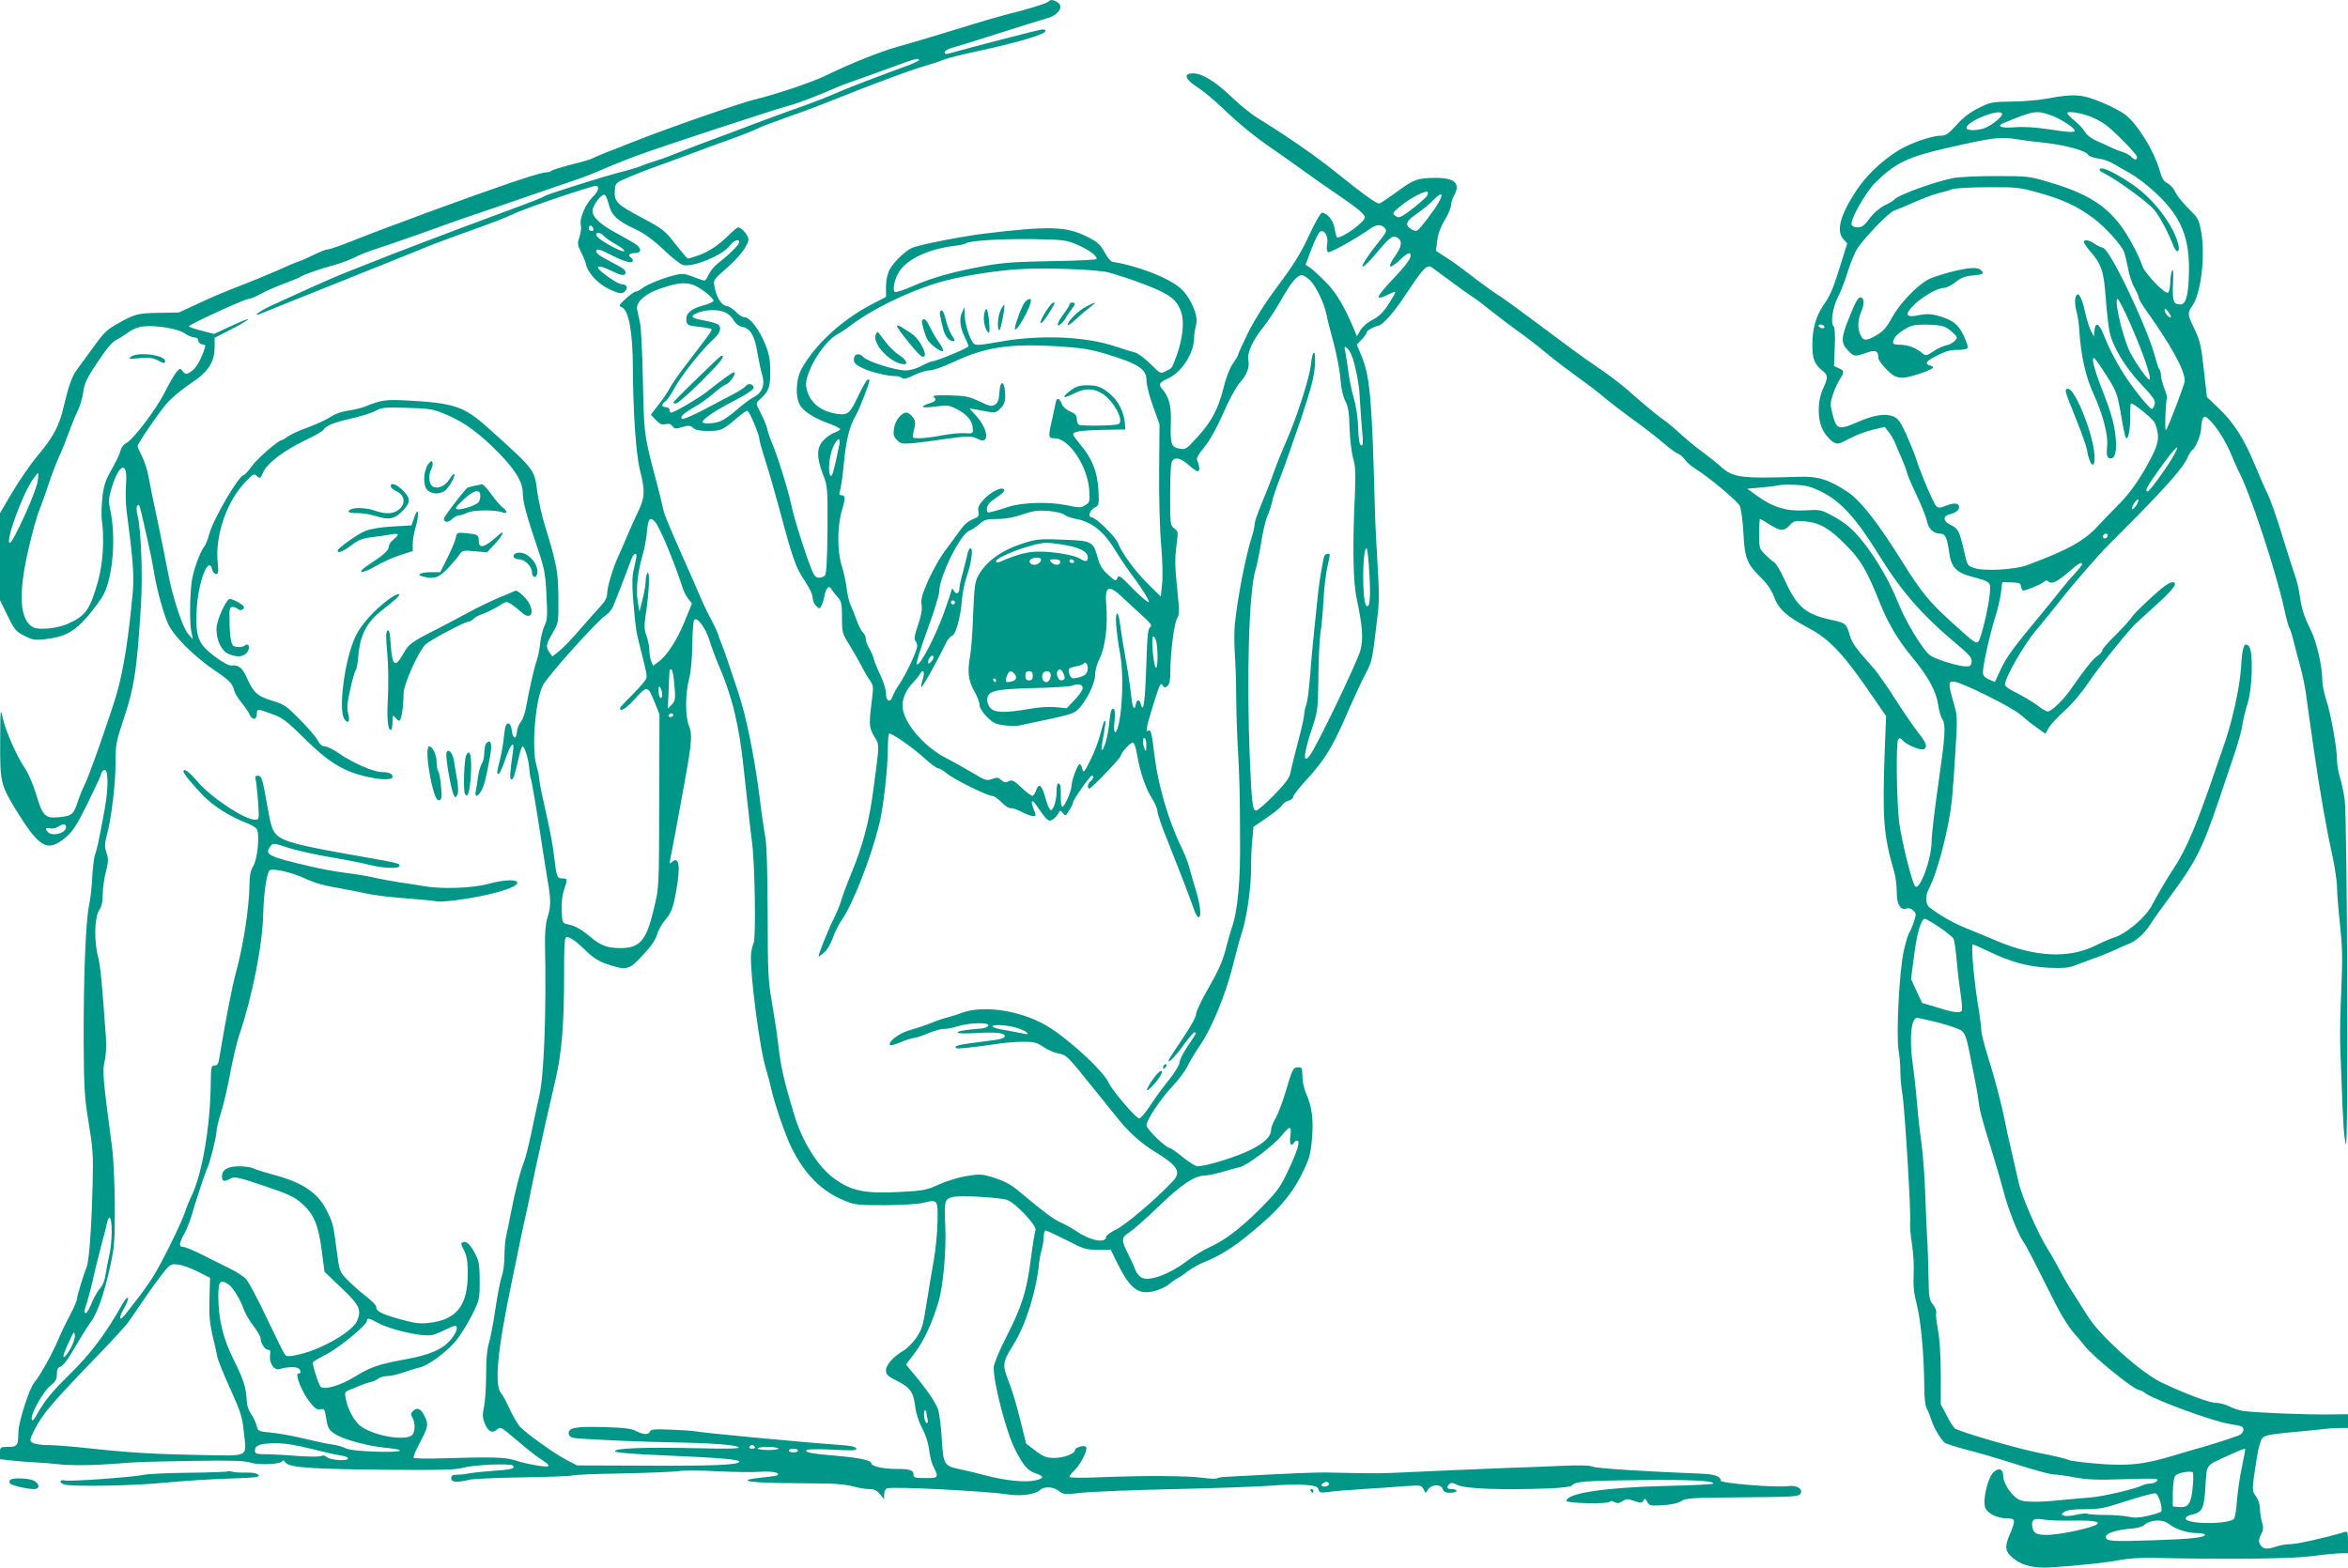 <?xml version="1.0" standalone="no"?>
<!DOCTYPE svg PUBLIC "-//W3C//DTD SVG 20010904//EN"
 "http://www.w3.org/TR/2001/REC-SVG-20010904/DTD/svg10.dtd">
<svg version="1.0" xmlns="http://www.w3.org/2000/svg"
 width="1280pt" height="855pt" viewBox="0 0 1280 855"
 preserveAspectRatio="xMidYMid meet">
<g transform="translate(0,855) scale(0.1,-0.1)"
fill="#009688" stroke="none">
<path d="M5714 8540 c-9 -9 -140 -49 -209 -64 -16 -4 -73 -20 -125 -35 -320
-98 -405 -123 -487 -146 -91 -25 -259 -92 -398 -160 -70 -34 -274 -102 -371
-125 -77 -17 -499 -164 -684 -238 -41 -17 -100 -40 -130 -51 -30 -12 -63 -26
-73 -31 -9 -6 -43 -17 -75 -25 -103 -26 -151 -41 -158 -48 -4 -4 -17 -7 -28
-7 -21 0 -141 -37 -296 -93 -47 -16 -128 -45 -180 -64 -52 -19 -138 -50 -190
-69 -52 -20 -135 -51 -185 -69 -49 -18 -142 -54 -205 -79 -63 -25 -123 -46
-133 -46 -10 0 -43 -13 -75 -29 -31 -15 -68 -32 -82 -36 -14 -4 -70 -28 -125
-53 -55 -24 -145 -61 -200 -82 -56 -21 -153 -61 -215 -91 l-115 -53 -110 -2
c-114 -2 -131 -6 -224 -59 -60 -34 -74 -47 -137 -135 -30 -41 -67 -92 -82
-112 -29 -37 -47 -88 -76 -210 -22 -97 -56 -162 -137 -258 -39 -46 -102 -137
-140 -201 l-69 -117 0 -238 0 -237 41 -84 c38 -77 45 -86 92 -110 44 -22 59
-25 108 -19 108 11 162 39 234 122 36 41 77 97 91 125 51 101 67 318 34 464
-9 41 -8 59 9 116 42 135 88 147 78 20 -3 -42 -2 -107 3 -146 32 -240 42 -356
35 -430 -22 -248 -50 -433 -88 -565 -34 -118 -153 -457 -176 -500 -10 -19 -26
-58 -35 -86 -25 -76 -33 -83 -102 -90 -78 -8 -91 4 -128 128 -15 50 -42 112
-59 137 -44 63 -106 203 -122 276 -13 58 -13 53 -14 -131 -1 -213 3 -234 79
-359 133 -218 177 -245 275 -164 42 35 60 63 122 187 40 81 73 152 73 158 0 6
6 17 14 23 26 22 30 -84 7 -210 -31 -170 -42 -221 -53 -249 -5 -14 -12 -68
-15 -120 -2 -52 -10 -124 -18 -160 -18 -86 -30 -399 -29 -745 2 -250 4 -297
27 -435 23 -139 26 -175 22 -340 -6 -234 -19 -418 -33 -450 -18 -45 -52 -156
-52 -172 0 -9 -17 -49 -39 -90 -21 -40 -51 -102 -66 -138 -31 -74 -99 -195
-126 -226 -28 -30 -89 -220 -89 -275 0 -71 -6 -79 -56 -79 -43 0 -44 -1 -44
-34 l0 -33 68 -8 c37 -4 98 -8 136 -10 37 -2 87 -6 110 -9 49 -7 164 -8 261
-1 39 2 104 7 145 10 41 3 193 7 338 9 201 3 273 1 308 -10 51 -15 174 -8 174
10 0 6 7 2 16 -9 21 -28 135 -36 569 -40 289 -2 359 0 404 12 57 16 254 24
267 11 15 -16 -8 -22 -111 -29 -58 -4 -120 -11 -137 -15 -18 -4 -45 -6 -60 -6
-21 0 -28 -4 -28 -19 0 -22 29 -25 99 -8 24 5 157 11 296 13 140 2 258 7 264
10 6 4 126 9 268 11 142 3 283 9 314 13 30 5 125 4 210 -1 85 -4 188 -6 229
-3 67 5 114 -4 99 -18 -3 -3 -41 -9 -84 -13 -138 -14 -92 -27 100 -30 99 -1
218 -2 265 -3 47 -1 107 -8 134 -16 27 -8 66 -14 85 -14 26 0 41 -7 58 -27
l22 -28 1 26 c0 16 7 30 17 33 29 11 542 -15 656 -33 69 -11 150 -1 175 23 25
22 74 20 105 -5 25 -19 32 -20 124 -9 54 6 285 15 513 20 228 5 465 14 525 19
61 5 141 7 179 4 57 -5 70 -9 74 -26 4 -17 11 -18 51 -13 25 4 111 11 191 16
80 5 184 12 231 16 83 6 88 5 99 -16 l12 -22 14 21 c20 28 70 29 79 1 5 -15
15 -20 41 -20 19 0 34 5 34 10 0 6 -11 10 -25 10 -27 0 -32 9 -14 27 9 9 20 8
43 -4 42 -22 244 -29 510 -19 65 3 112 9 116 16 13 21 75 26 367 29 281 3 403
-3 403 -19 0 -4 -118 -10 -262 -13 -330 -8 -538 -40 -538 -81 0 -14 227 -19
235 -5 4 5 14 5 26 -2 16 -8 26 -7 44 5 21 14 28 14 64 1 36 -12 42 -12 50 2
7 14 10 13 21 -7 11 -21 17 -22 85 -18 47 3 84 11 101 23 24 16 59 18 333 20
275 2 306 4 316 19 16 27 -20 49 -70 42 -64 -9 -365 16 -365 30 0 24 -31 35
-107 38 -309 12 -571 29 -590 38 -15 8 -76 9 -185 4 -90 -4 -219 -9 -288 -11
-108 -4 -386 -16 -625 -27 -73 -3 -164 -2 -330 2 -83 2 -204 -3 -585 -24 -14
-1 -29 -4 -35 -7 -5 -4 -39 -3 -75 2 -85 12 -320 13 -547 4 -115 -5 -183 -4
-183 2 0 5 12 20 26 34 34 31 75 112 65 128 -8 13 -61 -1 -61 -17 0 -19 -61
-42 -111 -42 -45 0 -59 5 -104 39 l-51 39 -33 133 c-18 74 -46 167 -63 208
-35 89 -33 103 28 201 67 108 123 287 139 445 2 22 9 56 15 75 5 19 10 50 10
67 0 18 5 33 10 33 6 0 56 -24 113 -52 94 -49 107 -53 172 -53 l70 0 35 -71
c71 -143 115 -177 204 -154 28 7 62 23 76 35 14 12 36 28 50 35 14 7 41 26 60
41 19 15 60 37 90 49 79 31 161 83 259 165 141 118 211 199 266 309 43 86 49
107 57 193 9 106 1 177 -32 250 -11 25 -20 67 -20 94 0 45 -2 49 -24 49 -27 0
-31 -9 -71 -145 -15 -49 -38 -109 -51 -132 -13 -23 -24 -49 -24 -58 0 -41 -31
-73 -108 -113 -70 -37 -247 -92 -294 -92 -10 0 -46 23 -80 50 -34 28 -66 50
-71 50 -21 0 -127 103 -127 124 0 29 80 148 145 216 29 30 65 78 79 107 14 28
45 80 69 115 62 88 141 282 177 429 17 68 39 151 50 184 27 82 50 241 50 350
0 50 3 121 7 158 l6 68 73 50 c40 27 78 58 83 68 6 10 22 22 36 25 14 4 25 13
25 21 0 8 31 48 68 88 106 115 150 188 238 395 26 59 64 141 85 182 41 78 39
71 70 335 8 65 7 138 -1 260 -6 94 -13 235 -15 315 -16 593 -26 713 -71 824
l-27 67 27 28 c14 15 26 32 26 37 0 11 30 29 67 39 24 7 81 71 137 155 101
154 124 178 149 164 6 -4 55 -40 107 -79 52 -39 109 -79 125 -89 17 -11 62
-45 100 -76 39 -31 101 -78 139 -105 38 -27 108 -80 155 -120 47 -39 127 -99
176 -135 50 -35 115 -85 145 -111 30 -25 98 -77 150 -115 52 -37 125 -93 162
-125 36 -31 75 -60 86 -63 11 -4 27 -18 36 -31 9 -14 35 -37 58 -51 78 -49
228 -175 242 -202 7 -15 16 -78 20 -146 7 -140 19 -170 93 -243 36 -35 60 -70
74 -107 25 -68 67 -106 189 -171 116 -62 191 -142 351 -377 l71 -103 -7 -175
c-14 -387 -8 -472 51 -674 8 -27 14 -77 14 -111 0 -67 21 -102 54 -89 10 4 25
-1 36 -11 17 -16 17 -19 3 -63 -9 -26 -20 -52 -25 -59 -6 -7 -19 -52 -30 -100
-24 -108 -42 -454 -28 -541 6 -31 10 -85 10 -118 0 -34 5 -86 10 -115 13 -67
49 -663 43 -704 -2 -16 2 -70 10 -120 8 -49 12 -124 9 -166 -3 -56 1 -98 17
-162 23 -88 40 -281 41 -447 0 -61 5 -105 14 -122 8 -14 19 -43 26 -65 14 -42
50 -102 71 -120 8 -6 61 -23 118 -38 57 -14 180 -50 273 -80 94 -30 184 -55
201 -55 17 0 69 -7 116 -16 69 -13 123 -15 275 -10 165 5 187 4 176 -9 -7 -8
-23 -15 -37 -15 -13 0 -32 -4 -42 -9 -35 -19 -218 -62 -286 -67 -38 -3 -110
-9 -160 -14 -122 -13 -202 -12 -228 2 -42 22 -86 89 -87 131 0 38 -26 46 -55
16 -30 -32 -57 -149 -43 -189 11 -33 67 -60 123 -60 43 0 44 -10 10 -90 -29
-69 -24 -94 27 -133 45 -35 112 -50 199 -44 143 9 315 27 379 41 36 7 110 12
165 11 404 -9 758 -6 875 9 68 9 141 16 162 16 l38 0 0 61 c0 53 -2 60 -17 55
-112 -33 -260 -66 -295 -66 -23 0 -62 -7 -85 -15 -47 -16 -69 -12 -84 16 -7
14 -5 27 7 51 13 25 14 38 5 68 -6 21 -11 54 -11 74 0 22 -9 49 -21 66 -24 31
-24 32 4 212 8 51 21 95 30 106 14 15 44 21 150 31 72 6 155 15 182 18 28 4
69 6 93 6 l42 0 0 37 0 38 -107 -1 c-119 -2 -407 10 -465 19 -20 3 -54 14 -75
25 -20 10 -53 19 -71 19 -37 0 -165 48 -298 111 -112 53 -337 255 -404 364
-19 31 -55 86 -78 123 -24 37 -58 94 -74 127 -17 33 -45 83 -63 110 -54 86
-142 286 -160 365 -9 41 -27 120 -40 175 -13 55 -29 127 -35 160 -18 91 -56
237 -95 360 -19 61 -34 121 -34 135 0 14 -5 57 -11 95 -28 163 -47 375 -35
375 4 0 42 -17 84 -37 122 -59 214 -84 326 -90 76 -4 110 -1 140 10 22 9 78
29 124 46 46 17 95 38 110 45 14 8 42 20 61 27 41 14 93 60 123 109 11 19 55
81 97 137 153 207 185 271 279 549 22 66 58 171 79 234 22 63 42 138 46 165 4
28 17 82 29 120 26 86 31 281 8 309 -26 31 -38 1 -44 -112 -6 -108 -52 -315
-99 -441 -11 -31 -31 -90 -45 -131 -94 -277 -155 -423 -223 -525 -35 -52 -92
-150 -118 -200 -34 -67 -144 -160 -212 -179 -14 -4 -58 -23 -98 -43 -146 -71
-328 -62 -536 26 -50 21 -126 53 -169 70 -68 27 -148 73 -199 114 -22 17 -23
62 -3 100 48 92 109 327 126 487 4 41 13 160 19 264 11 180 11 193 -9 260 -31
110 -31 121 1 119 42 -3 314 -138 362 -180 24 -21 64 -53 90 -71 l46 -33 20
34 c11 18 49 59 85 91 38 34 91 96 127 149 49 75 185 245 251 317 8 8 62 58
120 110 96 86 124 125 90 125 -7 0 -22 -7 -34 -15 -43 -29 -173 -151 -190
-178 -9 -15 -49 -58 -88 -97 -39 -38 -71 -75 -71 -82 0 -7 -11 -20 -25 -29
-25 -16 -64 -65 -143 -178 -43 -63 -108 -125 -129 -126 -7 0 -33 15 -57 34
-24 18 -74 48 -110 66 -36 17 -66 37 -66 45 0 41 103 221 177 307 26 31 83
100 125 154 63 82 218 259 259 299 6 6 77 78 159 160 174 177 255 272 275 319
8 19 20 38 26 42 19 11 49 87 49 124 0 19 5 42 10 50 7 12 13 11 35 -10 39
-37 89 -117 119 -190 15 -36 33 -76 40 -90 60 -112 201 -537 247 -745 12 -55
25 -105 30 -110 4 -6 14 -37 22 -70 8 -33 25 -96 37 -140 12 -44 26 -111 31
-150 5 -38 13 -97 18 -130 5 -33 16 -112 25 -175 33 -228 68 -427 97 -557 16
-73 29 -158 29 -188 0 -30 7 -121 16 -202 12 -113 15 -188 9 -318 -10 -250
-11 -290 -1 -520 10 -273 13 -311 24 -365 15 -66 8 1783 -6 1880 -6 41 -18 97
-27 124 -8 27 -15 70 -15 95 0 62 -34 251 -60 329 -11 35 -20 80 -20 100 0 80
-32 216 -65 281 -35 69 -49 113 -60 196 -4 27 -15 72 -25 100 -10 27 -41 126
-70 219 -28 93 -63 191 -76 218 -14 27 -45 99 -71 161 -57 140 -117 235 -199
312 l-63 60 -17 149 c-14 130 -21 159 -50 220 -40 82 -40 89 -14 126 48 67 73
272 50 404 -10 57 -18 77 -43 102 -61 61 -85 89 -101 122 -9 18 -28 38 -42 44
-18 8 -29 26 -40 67 -32 110 -122 256 -191 308 -20 15 -76 45 -126 65 -104 44
-153 48 -293 21 -49 -9 -139 -17 -199 -17 -104 -1 -114 -3 -177 -34 -46 -23
-84 -51 -121 -92 -46 -51 -59 -60 -89 -60 -48 0 -171 -43 -232 -82 -92 -58
-174 -137 -229 -221 -87 -133 -108 -218 -67 -262 l20 -22 -34 -110 c-43 -138
-57 -172 -94 -225 -43 -63 -62 -131 -62 -218 0 -80 11 -106 57 -143 28 -23 29
-36 2 -95 -33 -70 -32 -173 1 -232 14 -24 37 -51 53 -60 26 -14 30 -13 86 17
33 18 90 40 128 49 l68 16 22 -29 c12 -15 27 -41 34 -58 6 -16 21 -52 34 -80
12 -27 25 -62 29 -77 3 -15 28 -74 55 -130 27 -57 52 -120 56 -141 8 -41 36
-67 72 -67 27 0 37 -21 48 -97 11 -86 37 -114 125 -138 104 -28 103 -27 97
-94 -7 -76 -47 -243 -62 -259 -13 -14 -23 -7 -163 121 -107 98 -152 154 -250
311 -137 219 -227 334 -299 383 -101 67 -162 87 -268 83 -325 -10 -358 -5
-429 60 -23 20 -68 56 -101 80 -33 24 -85 67 -115 95 -30 28 -71 62 -90 75
-36 25 -99 77 -199 165 -32 28 -89 72 -127 98 -38 26 -83 58 -101 70 -17 12
-71 51 -119 87 -287 214 -341 253 -359 262 -10 6 -60 42 -110 79 -135 103
-137 104 -184 133 l-43 28 7 56 c5 38 18 75 41 112 19 31 34 67 34 80 1 14 7
36 15 50 39 68 8 100 -96 100 -101 0 -123 -8 -218 -79 -46 -33 -87 -61 -93
-61 -16 0 -95 57 -232 168 -114 92 -275 203 -436 302 -30 19 -91 68 -135 110
-90 86 -161 130 -211 130 -55 0 -45 -32 24 -76 31 -20 91 -69 132 -109 95 -91
179 -160 289 -235 47 -33 120 -84 161 -114 41 -30 122 -87 180 -126 117 -80
150 -108 150 -126 0 -27 -142 -126 -153 -106 -3 4 -8 26 -12 49 -7 42 -41 83
-69 83 -7 0 -39 -57 -71 -126 -45 -97 -84 -160 -167 -270 -70 -94 -126 -183
-163 -256 -30 -62 -55 -116 -55 -121 0 -5 -13 -27 -29 -50 -18 -26 -38 -77
-51 -132 -29 -115 -66 -186 -144 -270 -60 -66 -63 -68 -98 -61 -44 8 -49 25
-45 151 2 84 -11 132 -46 172 -23 26 -17 38 26 57 79 34 147 140 147 228 0 19
5 48 10 65 15 41 -20 133 -72 189 -55 60 -233 132 -382 156 -11 2 -30 24 -45
53 -23 43 -37 55 -94 84 -114 57 -203 60 -562 17 -120 -15 -342 -58 -389 -76
-37 -14 -105 -79 -127 -121 -12 -24 -19 -59 -19 -93 l0 -55 -77 -40 c-163 -85
-308 -218 -382 -350 -34 -61 -37 -165 -5 -208 25 -33 77 -65 157 -94 31 -12
57 -25 57 -29 0 -5 -14 -13 -31 -19 -17 -6 -44 -25 -60 -42 -38 -40 -38 -92
-3 -185 26 -68 26 -73 25 -304 -1 -150 -6 -239 -13 -247 -6 -7 -21 -13 -33
-13 -17 0 -27 10 -40 43 -37 92 -97 283 -114 365 -18 83 -78 274 -107 337 -7
17 -16 44 -20 60 -7 29 -14 47 -47 113 -17 33 -17 34 12 60 43 41 51 64 50
149 0 62 -6 93 -28 148 -33 79 -83 145 -112 145 -11 0 -32 13 -47 29 -15 16
-38 31 -52 33 -28 3 -57 52 -66 110 -5 31 -1 37 63 92 73 63 123 128 123 162
0 20 -38 64 -56 64 -5 0 -27 -18 -49 -40 -57 -57 -113 -94 -169 -113 -27 -10
-53 -17 -56 -17 -4 0 -34 36 -68 79 -59 76 -67 82 -187 146 -135 72 -149 86
-143 154 3 32 7 36 78 66 41 17 109 44 150 58 41 15 125 45 185 68 61 23 158
59 218 80 59 21 124 47 145 57 20 11 87 36 147 57 61 21 178 64 260 97 226 91
432 167 509 189 38 11 84 26 102 34 19 8 107 30 197 49 203 44 349 87 355 105
3 10 -3 12 -24 9 -30 -5 -392 -99 -476 -123 -41 -12 -48 -12 -48 0 0 8 18 19
43 25 23 6 139 42 257 80 118 38 232 73 254 79 68 18 100 68 57 91 -24 13 -34
13 -47 0z m-704 -318 c0 -4 -35 -20 -77 -35 -110 -40 -312 -117 -348 -133 -67
-30 -164 -68 -240 -94 -44 -15 -147 -53 -230 -84 -82 -32 -193 -73 -245 -92
-52 -19 -129 -49 -170 -65 -41 -17 -97 -38 -125 -46 -27 -8 -65 -21 -82 -29
-18 -7 -70 -23 -115 -34 -103 -27 -399 -120 -413 -131 -11 -8 -49 -23 -290
-112 -184 -68 -548 -206 -630 -240 -33 -13 -98 -39 -145 -57 -76 -30 -187 -79
-422 -187 -77 -36 -112 -68 -41 -37 21 9 218 88 438 176 220 88 414 166 430
173 39 17 168 65 320 119 66 24 138 52 160 63 59 29 310 117 453 158 33 9 29
-25 -7 -59 -39 -38 -73 -118 -65 -152 4 -14 1 -44 -7 -66 -12 -36 -11 -44 8
-82 12 -22 24 -52 27 -66 10 -47 63 -105 120 -133 63 -31 79 -33 96 -12 15 18
5 35 -21 35 -22 0 -129 75 -129 91 0 12 30 4 82 -22 45 -23 68 -24 68 -5 0 15
-8 21 -103 71 -32 16 -57 35 -57 42 0 20 18 16 91 -22 67 -34 109 -44 109 -26
0 6 -4 13 -10 16 -20 12 -9 25 20 25 34 0 40 18 13 43 -10 8 -54 34 -98 58
-98 51 -145 93 -145 129 0 30 51 97 67 87 6 -4 16 -27 22 -53 15 -58 46 -88
141 -132 54 -26 98 -57 157 -113 45 -43 93 -81 106 -84 55 -14 217 53 256 106
21 29 51 39 51 18 0 -13 -59 -71 -114 -113 -21 -16 -44 -44 -52 -62 -8 -19
-19 -34 -24 -34 -5 0 -33 9 -62 21 -45 17 -58 19 -98 9 -63 -15 -151 -50 -179
-72 -13 -10 -29 -18 -36 -18 -6 0 -30 -17 -53 -38 -41 -38 -41 -39 -20 -49 35
-15 57 -136 58 -318 1 -250 17 -487 40 -574 27 -107 25 -144 -9 -216 -16 -33
-44 -94 -61 -135 -17 -41 -40 -93 -50 -115 -28 -60 -60 -166 -60 -201 0 -23
-12 -44 -45 -80 -25 -27 -75 -83 -111 -125 -36 -42 -82 -90 -104 -108 l-39
-31 -15 22 c-22 31 -20 43 17 107 32 56 32 56 31 191 -1 142 -8 180 -73 393
-17 53 -35 136 -42 185 -16 125 -12 118 -272 352 -128 114 -181 132 -433 146
-122 6 -146 3 -234 -33 -20 -8 -61 -18 -92 -22 -35 -5 -72 -18 -95 -34 -21
-14 -75 -39 -120 -56 -46 -16 -96 -39 -112 -50 -16 -12 -32 -21 -35 -21 -18 0
-133 -100 -163 -142 -19 -26 -39 -48 -43 -48 -27 0 -170 -244 -190 -325 -7
-27 -19 -57 -27 -66 -23 -28 -64 -142 -69 -199 -10 -87 -10 -221 -1 -265 l8
-40 -25 28 c-30 33 -87 206 -110 334 -9 48 -34 171 -55 273 -22 102 -45 214
-51 249 -6 36 -22 86 -36 113 -13 26 -24 51 -24 55 0 14 110 175 158 232 25
29 83 78 129 108 98 65 133 117 133 202 l0 49 90 46 c121 63 124 76 4 20 l-97
-45 -69 18 c-37 9 -68 20 -68 24 0 9 304 149 325 149 10 0 41 13 69 29 28 15
85 40 126 55 41 15 79 31 85 35 15 12 122 49 188 66 31 8 81 27 110 41 28 15
79 35 112 45 33 10 143 48 245 84 199 72 210 76 400 140 69 24 190 65 270 93
80 27 165 57 190 65 25 8 83 31 130 51 47 21 137 57 200 80 121 45 766 257
835 274 35 9 162 58 250 97 17 7 57 23 90 34 33 11 121 43 195 70 137 51 160
57 160 43z m5904 -291 c8 -12 -49 -60 -91 -78 -41 -17 -103 -17 -103 0 1 35
177 106 194 78z m262 -8 c50 -16 134 -70 134 -85 0 -12 -28 -10 -149 8 -66 10
-133 14 -178 10 -77 -6 -104 6 -56 25 158 65 174 68 249 42z m230 -13 c25 -10
59 -30 75 -42 52 -40 169 -160 169 -174 0 -18 -14 -18 -30 0 -6 8 -28 20 -48
27 -20 6 -48 17 -62 24 -14 7 -48 23 -76 35 -31 13 -58 33 -68 51 -9 16 -35
43 -57 61 -21 17 -39 36 -39 41 0 14 84 0 136 -23z m-407 -120 c31 -5 99 -14
152 -19 107 -12 224 -44 232 -65 3 -7 27 -16 54 -20 26 -3 66 -17 88 -31 22
-13 58 -34 80 -46 22 -12 57 -36 79 -53 191 -153 253 -274 249 -487 -2 -126
-16 -179 -46 -179 -39 0 -45 16 -41 113 3 62 1 86 -5 72 -5 -11 -10 -41 -10
-67 -1 -26 -6 -50 -12 -54 -16 -10 -127 105 -140 146 -20 59 -75 162 -117 219
-87 115 -187 176 -385 236 -116 34 -121 35 -297 35 -98 0 -203 -5 -232 -11
-106 -21 -308 -95 -322 -118 -4 -5 -27 -19 -52 -31 -28 -14 -59 -41 -82 -71
-28 -38 -42 -49 -64 -49 -16 0 -31 6 -34 14 -10 25 75 176 129 230 106 105
177 140 378 186 265 61 306 66 398 50z m115 -291 c134 -38 209 -73 298 -139
65 -48 150 -143 168 -185 4 -11 13 -49 20 -85 6 -36 22 -85 36 -109 13 -24 24
-49 24 -56 0 -7 16 -34 35 -61 140 -196 215 -332 215 -390 0 -19 -91 -258
-103 -270 -3 -3 -4 33 -2 81 1 47 5 88 8 91 3 4 -3 28 -14 55 -10 28 -19 60
-19 73 0 12 -3 26 -7 30 -5 4 -13 29 -20 54 -39 161 -249 603 -289 611 -11 2
-31 12 -46 22 -28 20 -58 25 -58 9 0 -5 13 -24 28 -42 68 -78 80 -113 91 -258
5 -74 15 -159 21 -189 17 -81 85 -194 174 -288 66 -70 77 -87 72 -108 -4 -14
-10 -25 -15 -25 -11 0 -82 85 -137 166 -46 67 -98 166 -124 234 -26 67 -47 79
-52 28 l-3 -33 -16 30 c-9 17 -24 65 -33 107 -19 86 -41 117 -52 73 -4 -15 -1
-48 6 -74 7 -25 14 -71 15 -101 9 -139 34 -254 79 -351 49 -106 79 -222 73
-279 -5 -53 -1 -70 19 -70 27 0 36 49 25 136 -7 58 -26 123 -65 223 -51 129
-69 200 -48 187 5 -3 35 -46 66 -95 54 -85 58 -98 77 -203 10 -62 22 -120 25
-128 12 -33 27 26 27 102 -1 43 1 78 4 78 18 0 123 -87 131 -108 25 -67 22
-102 -15 -176 -58 -116 -121 -207 -192 -276 -36 -36 -81 -83 -100 -104 -77
-85 -167 -135 -391 -218 -67 -25 -237 -34 -290 -15 -33 11 -36 15 -53 92 -26
111 -32 123 -72 142 -42 20 -46 48 -8 58 34 8 53 23 53 40 0 22 -27 25 -70 8
-35 -14 -43 -14 -55 -2 -15 15 -82 172 -110 259 -10 30 -35 91 -55 136 -30 65
-43 83 -69 93 -42 18 -106 8 -191 -29 -100 -44 -116 -42 -135 22 -8 28 -15 61
-15 72 0 29 25 98 50 138 26 42 25 46 -6 60 l-26 12 4 103 c3 63 1 106 -6 113
-18 18 -6 101 23 159 16 31 41 95 55 143 15 47 38 103 52 124 46 67 168 193
199 205 16 6 65 26 107 45 43 19 101 41 130 49 29 7 67 18 83 24 17 5 104 10
194 10 155 1 170 -1 275 -30z m-3335 -17 c-12 -19 -100 -90 -134 -109 -18 -10
-26 -10 -40 1 -16 11 -14 16 26 49 47 41 137 89 150 81 5 -3 4 -13 -2 -22z
m43 -69 c-22 -32 -54 -74 -70 -93 -28 -33 -31 -34 -56 -21 -40 22 -32 46 27
85 28 19 70 53 92 76 55 56 58 29 7 -47z m-271 -109 c9 -11 5 -22 -17 -50 -72
-90 -114 -153 -106 -158 5 -3 38 29 73 71 75 90 92 102 117 87 28 -18 25 -47
-12 -99 -20 -27 -32 -53 -28 -57 5 -5 27 10 51 32 43 41 61 49 61 27 0 -20
-27 -56 -107 -140 -41 -43 -71 -82 -68 -87 4 -6 23 -1 47 11 22 11 42 19 44
16 2 -2 -14 -31 -36 -65 -30 -46 -53 -68 -88 -86 -27 -14 -55 -38 -66 -57
l-19 -33 -10 25 c-56 135 -101 212 -160 271 -34 35 -73 70 -86 79 l-24 15 33
88 c18 48 40 90 48 94 24 9 44 -28 37 -69 -4 -23 -2 -40 5 -44 10 -6 145 69
230 128 35 25 61 25 81 1z m-4317 1 c3 -9 0 -15 -9 -15 -8 0 -15 7 -15 15 0 8
4 15 9 15 5 0 11 -7 15 -15z m57 -41 c7 -9 37 -30 66 -46 71 -40 58 -54 -14
-16 -63 34 -93 56 -93 70 0 14 27 9 41 -8z m2578 -47 c64 -27 114 -63 109 -79
-2 -5 -111 -10 -243 -12 -189 -3 -266 -8 -360 -25 -169 -30 -295 -65 -399
-111 -51 -23 -94 -36 -99 -31 -13 13 2 77 27 113 45 67 160 120 296 137 30 3
61 10 68 15 23 14 184 24 362 22 164 -3 179 -4 239 -29z m171 -152 c41 -10
132 -40 202 -67 138 -53 175 -82 198 -154 17 -50 7 -142 -24 -228 -29 -79 -23
-71 -61 -90 -28 -15 -29 -15 -84 40 -30 30 -67 57 -81 61 -14 3 -65 19 -113
35 -163 54 -409 64 -630 24 -115 -20 -129 -21 -141 -7 -21 24 -46 106 -47 154
l-1 42 -14 -30 c-16 -35 -10 -83 17 -137 10 -20 19 -41 19 -46 0 -9 -176 -82
-197 -82 -7 0 -33 -11 -59 -25 -27 -15 -64 -25 -87 -25 -54 0 -208 48 -229 72
-24 26 -53 20 -53 -12 0 -20 10 -30 49 -48 46 -22 138 -44 181 -43 10 0 25 -5
32 -10 9 -8 27 -4 65 15 28 14 67 26 85 26 19 0 75 20 129 45 173 82 305 102
565 87 136 -9 181 -16 268 -42 178 -54 221 -82 221 -145 0 -24 16 -87 36 -141
l35 -98 -2 -255 c-1 -148 3 -317 11 -401 7 -85 10 -174 5 -214 l-7 -69 -65 64
c-75 74 -145 169 -168 227 -15 37 -123 142 -146 142 -20 0 -7 38 17 51 26 14
26 15 22 99 -6 99 -36 173 -99 246 -21 25 -39 49 -39 54 0 17 39 23 160 26
l125 2 -3 34 c-4 57 -32 115 -73 153 -48 43 -77 55 -132 54 -49 -1 -63 -6
-102 -37 -37 -30 -28 -36 19 -13 67 35 110 36 161 7 65 -38 128 -155 91 -169
-22 -9 -202 -11 -215 -3 -6 4 -11 18 -11 32 0 19 -8 28 -35 40 -20 8 -40 25
-45 38 -13 34 -29 41 -34 14 -2 -13 -12 -54 -20 -93 -23 -99 -22 -105 14 -105
77 0 178 -151 188 -281 4 -63 3 -68 -21 -83 -23 -16 -31 -16 -108 0 -94 19
-238 14 -312 -10 -23 -8 -59 -19 -79 -24 -36 -10 -38 -9 -38 13 0 14 10 31 25
42 68 48 76 56 67 65 -15 15 -77 -18 -113 -60 -24 -27 -30 -41 -25 -62 4 -24
1 -29 -32 -42 -25 -10 -49 -32 -72 -65 -19 -27 -56 -77 -81 -110 -25 -34 -65
-105 -89 -158 -34 -79 -41 -105 -36 -135 4 -26 -2 -58 -20 -110 -18 -51 -22
-76 -15 -83 6 -6 11 -19 11 -30 0 -25 -61 -155 -98 -209 -16 -24 -32 -53 -36
-65 -12 -38 -36 -28 -36 15 0 21 -13 63 -29 97 -16 33 -33 74 -37 90 -4 17
-16 44 -26 60 -10 17 -18 40 -18 51 0 12 -7 27 -15 34 -8 6 -24 37 -35 68 -12
32 -27 71 -35 87 -7 17 -16 57 -20 90 -4 33 -16 86 -26 119 -26 81 -25 220 1
304 20 65 19 82 -5 82 -11 0 -12 6 -5 28 5 15 14 79 20 142 12 130 31 206 66
266 19 32 74 174 74 191 0 2 -4 3 -10 3 -5 0 -26 -37 -48 -82 -48 -103 -59
-113 -117 -105 -96 14 -156 66 -170 148 -12 70 92 245 170 286 17 9 50 31 75
50 126 96 352 202 519 244 108 28 287 55 396 61 154 9 414 -1 485 -17z m1098
-40 c32 -27 81 -127 93 -190 4 -22 22 -92 39 -155 17 -63 34 -151 37 -195 4
-51 13 -94 26 -120 17 -32 22 -63 24 -150 2 -61 11 -134 19 -163 13 -43 15
-81 10 -200 -13 -276 -10 -475 9 -562 33 -156 38 -222 21 -287 -16 -61 -239
-526 -276 -573 -37 -48 -34 4 6 128 39 117 39 118 41 297 1 99 6 207 11 240 6
33 13 114 17 180 3 66 13 148 21 183 17 77 17 72 -1 72 -8 0 -17 -10 -19 -22
-18 -91 -28 -158 -37 -253 -6 -60 -15 -148 -20 -195 -5 -47 -13 -139 -18 -205
-5 -66 -14 -133 -20 -148 -6 -16 -11 -39 -11 -51 0 -13 -15 -82 -34 -152 -19
-71 -37 -146 -41 -166 -4 -28 -24 -56 -88 -122 -46 -47 -91 -86 -99 -86 -20 0
-24 36 -35 290 -18 448 -4 907 31 1021 8 25 22 93 31 150 9 57 24 122 34 144
10 22 21 57 25 76 3 19 24 82 47 140 22 57 72 199 111 314 55 165 71 227 76
289 6 96 -12 99 -22 4 -9 -73 -76 -283 -134 -414 -22 -50 -54 -129 -70 -175
-16 -46 -46 -122 -66 -169 -19 -47 -36 -94 -36 -106 0 -11 -6 -40 -14 -65 -35
-109 -78 -329 -94 -479 -4 -36 -4 -106 -1 -155 4 -50 8 -160 8 -245 1 -85 5
-227 11 -315 5 -88 9 -218 9 -290 1 -71 1 -143 1 -160 3 -235 -12 -402 -46
-498 -8 -23 -23 -77 -34 -120 -15 -58 -40 -114 -90 -201 -39 -67 -70 -133 -70
-147 0 -15 -30 -69 -75 -135 -41 -60 -75 -113 -75 -118 0 -16 41 27 87 92 25
34 49 62 54 62 14 0 13 -2 -36 -74 -25 -37 -45 -78 -45 -90 0 -13 -25 -54 -57
-94 -32 -39 -78 -102 -103 -141 -25 -38 -52 -70 -60 -70 -16 -1 -148 154 -165
193 -27 60 -189 214 -314 297 -143 95 -363 133 -491 85 -19 -8 -53 -18 -75
-24 -22 -5 -62 -19 -90 -31 -27 -11 -76 -27 -107 -36 -58 -15 -118 -56 -118
-80 0 -9 16 -6 58 11 31 13 65 24 75 24 10 0 45 12 78 26 34 14 71 24 83 23
11 -1 45 5 75 14 66 21 175 23 169 5 -3 -7 -18 -14 -34 -16 -95 -8 -134 -14
-134 -23 0 -5 43 -6 104 -2 110 6 160 0 153 -20 -2 -7 -26 -15 -53 -18 -27 -4
-84 -11 -127 -17 -76 -10 -96 -16 -85 -28 6 -5 98 5 233 25 33 5 92 10 130 10
61 1 75 -3 113 -28 23 -16 61 -32 82 -36 43 -7 49 -13 179 -175 33 -41 66 -82
73 -90 7 -9 31 -38 52 -65 74 -95 141 -156 221 -205 125 -76 147 -111 98 -162
-88 -94 -258 -239 -308 -262 -30 -15 -55 -33 -55 -40 0 -38 -85 -22 -160 29
-25 17 -65 39 -90 50 -39 18 -88 54 -230 173 -45 37 -81 55 -151 76 -50 14
-65 14 -136 2 -44 -8 -111 -29 -149 -47 -63 -29 -81 -32 -209 -39 -193 -10
-267 6 -362 77 -86 64 -170 200 -213 343 -59 196 -74 262 -90 405 -6 50 -21
146 -33 215 -19 112 -22 162 -22 475 -1 221 -5 374 -12 415 -7 36 -22 139 -33
230 -29 223 -72 433 -114 560 -70 211 -79 236 -91 265 -7 17 -16 41 -20 55 -4
14 -21 50 -37 80 -17 30 -43 84 -58 120 -15 36 -56 128 -90 205 -103 234 -110
252 -119 297 -5 23 -18 77 -29 118 -71 266 -71 268 -77 555 -3 149 -10 293
-15 320 -6 28 -13 62 -17 78 -8 39 46 87 128 114 91 30 126 34 171 22 37 -10
118 -72 118 -90 0 -5 -27 -17 -61 -26 -66 -18 -93 -45 -87 -85 3 -20 10 -24
67 -30 35 -4 66 -10 69 -13 6 -5 -7 -23 -129 -182 -42 -54 -84 -114 -94 -133
-9 -19 -37 -61 -62 -93 l-45 -58 27 -29 c22 -23 34 -28 53 -23 18 4 29 1 38
-11 11 -15 17 -16 53 -5 35 10 43 10 59 -4 13 -12 37 -17 83 -17 69 0 81 5
158 72 24 21 49 38 55 38 11 0 66 -132 66 -157 0 -7 15 -61 34 -120 19 -59 53
-178 76 -263 70 -264 89 -317 136 -386 26 -39 44 -75 44 -93 0 -15 9 -36 19
-45 18 -17 20 -17 29 1 6 10 13 35 17 56 9 44 25 58 39 32 6 -10 21 -29 34
-43 19 -22 22 -36 22 -110 0 -81 2 -87 39 -146 21 -34 51 -86 66 -116 15 -29
36 -66 48 -81 16 -23 19 -36 13 -81 -20 -158 -20 -173 9 -222 30 -52 31 -32
-4 -293 -23 -176 -57 -302 -121 -458 -23 -55 -47 -120 -54 -145 -7 -25 -27
-73 -45 -108 -29 -58 -83 -194 -78 -198 1 -1 15 9 30 22 16 13 36 48 47 79 10
30 32 74 49 98 61 89 158 336 204 522 22 84 47 308 47 410 0 47 4 85 8 85 18
0 134 -81 191 -134 34 -31 67 -56 76 -56 8 0 29 -13 47 -28 36 -31 220 -122
247 -122 10 0 32 -16 51 -35 19 -20 41 -34 50 -32 8 1 35 -7 59 -20 24 -13 52
-23 63 -23 17 0 17 2 3 37 -17 41 -11 59 10 28 43 -62 61 -85 73 -89 13 -6 45
21 55 45 5 11 9 10 21 -5 14 -17 16 -17 35 15 12 19 21 38 21 44 0 14 92 145
102 145 13 0 9 -16 -7 -30 -16 -13 -20 -40 -6 -40 11 0 171 167 171 179 0 15
51 71 65 71 8 0 17 -24 24 -67 16 -94 46 -181 81 -237 17 -26 30 -58 30 -71 0
-14 25 -87 56 -162 51 -128 118 -300 147 -383 7 -19 17 -34 22 -32 16 5 8 72
-20 162 -14 47 -30 101 -35 121 -5 20 -25 70 -45 110 -64 133 -122 330 -140
479 -18 145 -21 154 -37 144 -14 -9 -7 28 31 150 35 110 38 117 51 96 7 -11
11 -11 24 -1 12 10 16 31 16 77 0 103 21 267 37 292 13 21 13 40 2 145 -15
143 -15 180 -4 266 8 59 7 65 -14 80 -21 16 -22 24 -22 173 0 86 3 168 7 182
9 37 45 34 93 -9 21 -19 44 -35 51 -35 12 0 10 27 -4 61 -5 11 8 33 38 69 29
34 64 97 103 183 31 73 72 148 90 168 41 45 56 85 48 127 -7 39 27 112 85 182
21 26 64 91 95 146 53 94 86 133 112 134 6 0 25 -11 41 -25z m4453 -192 c79
-169 144 -353 126 -353 -13 0 -94 119 -114 168 -41 102 -78 272 -59 272 4 0
25 -39 47 -87z m244 -12 c-8 -8 -35 22 -35 38 0 12 5 10 20 -9 10 -14 17 -27
15 -29z m-7887 28 c17 -6 40 -25 50 -43 13 -22 30 -35 51 -39 42 -9 66 -50 80
-141 7 -40 18 -93 25 -117 18 -58 2 -100 -46 -125 -18 -9 -59 -40 -91 -68 -31
-28 -72 -56 -90 -63 -38 -14 -97 -16 -97 -4 0 16 72 64 175 117 55 28 101 58
103 67 4 21 -28 31 -42 13 -6 -9 -36 -28 -66 -44 -30 -16 -104 -54 -163 -86
-59 -31 -113 -54 -118 -50 -15 9 5 29 64 63 29 16 76 49 105 74 28 25 61 49
72 52 21 7 58 65 41 65 -9 0 -64 -40 -146 -105 -42 -34 -180 -115 -196 -115
-5 0 -9 7 -9 15 0 8 -9 15 -20 15 -25 0 -26 15 -2 32 10 7 33 41 51 75 35 64
147 206 205 258 41 36 52 67 32 84 -8 7 -45 18 -81 24 -71 12 -78 25 -24 44
43 15 97 16 137 2z m-2941 -117 c17 -12 41 -22 52 -22 13 0 21 -6 21 -16 0 -9
9 -18 20 -21 11 -3 20 -6 20 -7 -13 -52 -45 -116 -67 -133 -34 -27 -42 -28
-58 -6 -12 16 -15 16 -34 -7 -11 -14 -40 -63 -63 -110 -48 -94 -174 -260 -211
-277 -14 -7 -26 -23 -30 -40 -3 -16 -25 -62 -48 -102 -34 -60 -43 -86 -51
-154 -5 -45 -6 -100 -3 -123 15 -104 6 -240 -21 -335 -44 -154 -67 -187 -163
-230 -56 -26 -159 -36 -190 -20 -74 40 -83 181 -25 430 20 86 46 181 59 211
12 30 35 93 50 140 15 47 40 112 55 145 16 33 39 92 53 131 14 39 36 94 50
122 13 28 28 75 31 106 6 45 19 73 77 160 47 71 80 111 102 122 18 9 48 28 67
42 20 16 53 29 80 32 69 8 191 -12 227 -38z m8938 38 c3 -5 -1 -10 -9 -10 -8
0 -18 5 -21 10 -3 6 1 10 9 10 8 0 18 -4 21 -10z m-2562 -203 c20 -83 28 -131
31 -208 2 -35 7 -104 11 -153 7 -71 6 -88 -5 -84 -9 3 -14 30 -16 94 -1 54
-11 118 -24 164 -12 41 -25 104 -29 140 -5 36 -12 83 -16 105 -8 40 -8 40 13
22 11 -10 27 -46 35 -80z m-4945 -280 c95 -41 176 -100 281 -207 91 -94 131
-159 131 -219 0 -48 21 -125 82 -305 36 -106 41 -134 47 -250 6 -113 5 -136
-10 -166 -9 -19 -20 -62 -24 -95 -3 -33 -12 -78 -20 -100 -16 -48 -40 -156
-56 -245 -6 -36 -19 -74 -29 -85 -10 -11 -20 -36 -22 -55 -4 -46 -22 -41 -28
7 -3 25 -10 38 -20 38 -11 0 -17 -17 -22 -65 -3 -36 -13 -94 -22 -130 -19 -77
-19 -80 -7 -80 5 0 21 36 36 80 29 87 52 108 41 38 -16 -109 -19 -148 -8 -148
11 0 18 21 42 128 7 28 15 52 19 52 11 0 33 -73 36 -118 2 -23 5 -49 8 -56 6
-14 35 -186 62 -366 9 -58 22 -143 30 -190 19 -107 19 -143 -1 -205 -10 -33
-14 -82 -13 -145 8 -368 -5 -718 -32 -830 -10 -47 -31 -139 -44 -205 -14 -66
-32 -136 -40 -155 -18 -44 -48 -159 -69 -270 -9 -47 -21 -104 -26 -128 -6 -23
-10 -73 -10 -111 0 -38 -6 -86 -14 -108 -8 -22 -24 -105 -36 -184 -11 -79 -28
-164 -36 -188 -9 -29 -14 -87 -14 -165 0 -66 -5 -145 -11 -175 -10 -47 -9 -62
4 -94 19 -45 41 -55 67 -32 18 16 22 14 98 -51 44 -38 95 -79 113 -92 19 -13
43 -29 54 -37 11 -7 17 -16 14 -20 -9 -8 -118 11 -182 32 -53 17 -128 19 -385
11 -89 -3 -165 -2 -167 3 -3 4 12 43 35 84 45 86 47 98 24 144 -20 40 -40 49
-62 27 -14 -13 -14 -20 -4 -36 19 -31 15 -88 -7 -100 -51 -27 -210 4 -276 54
-34 26 -70 93 -80 148 -7 35 -5 38 21 49 16 6 43 17 59 24 17 7 42 16 57 19
15 3 33 12 40 19 7 6 29 12 48 13 19 0 62 10 95 22 33 11 71 23 85 26 44 9
149 87 196 145 25 31 64 94 87 140 41 82 42 87 42 185 0 77 -4 109 -18 136
-29 59 -53 84 -71 77 -15 -6 -15 -10 4 -46 15 -31 20 -60 20 -124 0 -178 -61
-255 -215 -271 -50 -6 -78 -1 -164 23 -100 29 -120 41 -121 68 0 6 -26 32 -57
56 -32 25 -77 65 -100 89 -42 43 -42 43 -58 163 -19 144 -19 144 -57 220 -47
92 -134 149 -287 189 -47 13 -96 28 -108 34 -12 7 -48 12 -79 12 -64 0 -94
-18 -94 -57 0 -26 14 -29 48 -9 21 11 42 6 180 -40 134 -45 164 -59 206 -95
67 -59 92 -119 110 -259 l15 -115 90 -86 c100 -94 113 -121 88 -181 -24 -58
-189 -154 -313 -183 -55 -13 -70 -13 -80 -3 -6 7 -51 98 -100 201 -49 104
-100 200 -114 214 -14 14 -50 37 -80 52 -30 15 -97 49 -148 74 -50 26 -101 47
-112 47 -26 0 -25 18 4 71 14 24 31 69 40 99 22 77 76 242 87 262 13 26 49
169 49 197 0 14 11 61 25 104 14 43 36 140 50 215 14 75 36 169 49 207 72 213
127 489 131 665 3 110 19 218 34 233 15 15 122 -10 193 -43 58 -27 94 -37 223
-60 28 -5 84 -16 125 -25 41 -8 140 -20 219 -25 79 -6 147 -13 152 -15 5 -3
48 -1 96 5 182 23 343 68 343 96 0 20 -69 18 -159 -6 -88 -24 -256 -29 -351
-12 -36 6 -96 16 -135 21 -38 6 -99 17 -135 25 -36 9 -105 20 -155 26 -49 6
-139 22 -200 37 -225 53 -244 63 -211 108 14 19 15 19 98 -8 45 -15 151 -38
233 -52 83 -14 175 -32 205 -40 74 -19 162 -24 167 -8 5 15 6 15 -267 63 -285
50 -367 72 -402 108 -24 24 -31 45 -52 164 -26 148 -29 158 -53 158 -11 0 -14
-6 -9 -22 3 -13 9 -67 13 -120 6 -96 6 -98 -16 -98 -58 0 -243 123 -316 210
-44 52 -75 74 -75 53 0 -11 54 -77 110 -134 55 -56 145 -112 230 -145 25 -9
51 -24 58 -33 20 -23 7 -166 -19 -207 -13 -22 -19 -50 -19 -95 -1 -123 -33
-334 -73 -479 -21 -76 -56 -256 -92 -472 -4 -29 -11 -38 -25 -38 -18 0 -20 -8
-21 -92 -2 -241 -48 -507 -107 -624 -10 -21 -25 -57 -32 -79 -19 -61 -133
-292 -180 -364 -23 -36 -62 -90 -86 -120 -24 -31 -52 -67 -63 -81 -31 -40 -35
-16 -6 34 15 25 25 51 23 58 -3 7 -16 -8 -30 -32 -93 -165 -171 -269 -288
-384 -102 -101 -135 -141 -184 -228 -15 -25 -20 -29 -23 -16 -7 27 65 154 103
183 27 21 34 33 34 61 0 27 5 37 19 41 11 3 38 35 59 72 68 114 76 128 108
173 37 52 75 163 107 313 21 96 23 136 23 320 -1 116 -7 255 -14 310 -51 384
-54 424 -42 477 8 32 11 83 7 137 -22 302 -29 382 -42 432 -23 86 -20 217 5
254 14 21 20 47 20 88 0 32 8 87 17 122 14 55 15 69 4 103 -12 35 -11 49 3
104 25 96 46 277 46 391 0 92 4 115 35 208 67 197 81 284 104 659 9 163 0 402
-19 479 -7 28 -7 48 -1 54 10 10 12 5 35 -98 35 -152 47 -212 56 -269 17 -98
49 -215 76 -277 32 -70 142 -179 263 -261 69 -46 89 -67 96 -99 4 -16 22 -48
42 -71 19 -24 39 -53 44 -65 12 -31 39 -30 39 2 0 31 3 31 84 1 57 -20 78 -37
177 -134 125 -124 206 -175 324 -204 88 -22 155 -23 155 -4 0 17 -21 26 -60
26 -42 0 -159 51 -226 98 -33 23 -70 42 -82 42 -16 0 -28 10 -40 33 -9 17 -53
69 -98 114 -73 74 -86 83 -150 102 -80 24 -102 44 -137 122 -25 57 -45 74 -84
70 -14 -2 -50 17 -92 49 -91 68 -106 106 -99 254 8 150 64 300 84 222 3 -14
13 -26 22 -26 12 0 14 10 9 60 -16 145 47 331 147 438 46 49 50 51 67 36 17
-15 19 -14 33 19 20 49 113 120 226 174 52 25 99 51 103 59 13 23 56 40 157
63 52 12 111 31 130 42 31 17 50 19 170 15 127 -4 140 -6 218 -39z m2138 -160
c-29 -141 -39 -176 -47 -172 -17 11 -10 105 12 156 21 48 43 59 35 16z m7264
-78 c-39 -65 -122 -178 -132 -179 -19 0 -3 29 74 136 85 117 114 139 58 43z
m-11635 -125 c-8 -57 -134 -334 -151 -334 -28 0 65 257 123 343 14 20 28 37
30 37 3 0 2 -21 -2 -46z m9722 -54 c109 -54 193 -147 318 -350 119 -193 232
-323 418 -479 74 -62 88 -78 85 -100 -3 -22 -8 -26 -33 -25 -45 2 -164 39
-194 61 -40 30 -135 187 -176 293 -44 109 -116 234 -187 323 -60 75 -95 104
-173 147 -57 30 -64 32 -145 27 -101 -6 -176 17 -261 79 l-54 39 80 7 c44 4
87 10 95 12 8 3 47 4 87 2 58 -2 86 -10 140 -36z m1719 -76 c-10 -14 -20 -23
-23 -20 -3 3 2 17 11 32 10 14 20 23 23 20 3 -3 -2 -17 -11 -32z m-5845 -50
c8 -8 36 -18 61 -23 91 -16 157 -70 221 -177 20 -33 70 -107 112 -163 41 -57
72 -108 68 -114 -3 -5 -41 26 -85 71 -71 73 -80 79 -87 60 -7 -20 -10 -19 -49
17 -32 28 -46 51 -58 94 -25 89 -30 92 -186 98 -121 5 -143 4 -209 -16 -121
-37 -209 -97 -253 -175 -22 -37 -24 -58 -31 -216 -3 -96 -11 -197 -16 -224
-16 -88 -11 -135 21 -193 17 -29 30 -63 30 -77 0 -14 16 -40 39 -64 34 -34 48
-41 95 -47 31 -4 68 -5 83 -1 282 59 292 62 318 86 45 42 95 142 95 189 0 25
10 62 25 91 30 58 45 181 36 288 -9 109 10 118 91 42 29 -28 78 -72 108 -100
45 -41 52 -52 40 -60 -12 -7 -16 -47 -21 -207 -6 -192 -16 -268 -29 -215 -6
29 -24 30 -28 2 -7 -43 -20 -17 -26 53 -4 39 -18 131 -31 202 -13 72 -26 156
-30 188 -4 32 -11 55 -16 51 -12 -7 -3 -109 18 -224 17 -95 14 -272 -7 -372
-16 -73 -33 -65 -24 12 4 36 2 60 -4 64 -13 8 -19 -11 -27 -94 -7 -61 -30
-138 -39 -129 -3 2 2 38 10 78 7 41 12 77 9 79 -5 6 -8 -1 -30 -83 -9 -33 -29
-85 -44 -116 -42 -85 -44 -87 -51 -61 -3 13 -9 24 -14 25 -11 2 -44 -87 -45
-120 -1 -29 -38 -113 -50 -113 -5 0 -9 28 -8 61 1 42 -2 63 -10 66 -9 3 -13
-9 -13 -40 0 -52 -18 -109 -33 -104 -6 2 -18 29 -26 60 -21 76 -37 91 -52 49
-6 -18 -16 -32 -21 -32 -6 0 -33 20 -59 45 -43 40 -52 44 -70 35 -17 -9 -25
-8 -40 6 -17 15 -25 16 -51 6 -29 -11 -37 -8 -112 37 -45 27 -106 61 -136 76
-125 63 -240 200 -240 287 0 45 20 86 61 130 13 13 29 33 35 44 18 30 27 9 14
-31 -7 -20 -10 -39 -7 -41 5 -5 93 153 133 238 9 20 25 38 34 41 20 5 47 101
54 197 3 36 14 91 25 123 26 75 38 157 22 157 -6 0 -13 -12 -16 -27 -3 -16
-15 -60 -25 -100 -11 -39 -20 -80 -20 -92 0 -27 -17 -35 -29 -14 -6 10 -11 16
-11 13 0 -3 -20 -64 -45 -134 -46 -128 -132 -293 -147 -278 -5 5 21 88 57 186
36 98 65 192 65 209 0 83 116 317 165 333 11 4 35 20 53 35 29 26 40 29 100
29 44 0 91 9 137 25 58 20 82 23 140 19 39 -4 77 -12 86 -20z m-2229 -41 c26
-30 105 -221 148 -355 6 -20 20 -48 32 -63 l20 -26 -37 -91 c-41 -103 -98
-192 -144 -226 l-31 -23 -10 26 c-6 15 -10 41 -10 59 0 19 -7 53 -15 77 -13
35 -14 57 -6 109 19 122 25 244 12 236 -6 -4 -11 -23 -11 -42 0 -19 -8 -65
-17 -102 l-17 -67 -10 59 c-10 65 1 163 29 256 9 30 19 85 22 123 6 70 17 82
45 50z m6075 -13 c58 -37 79 -38 110 -4 22 24 29 26 82 21 81 -7 134 -38 224
-129 81 -81 114 -138 186 -318 44 -110 98 -201 176 -295 86 -103 132 -188 141
-260 4 -28 13 -61 21 -74 22 -34 18 -89 -22 -367 -19 -134 -35 -270 -35 -302
0 -96 -65 -272 -90 -245 -16 17 -72 242 -86 343 -15 113 -19 437 -6 458 7 9
13 8 26 -7 22 -24 100 -56 115 -46 20 12 12 35 -31 89 -24 30 -80 112 -125
182 -45 71 -101 151 -125 177 -93 104 -111 129 -125 176 -17 60 -23 64 -96 80
-147 32 -191 70 -262 227 -20 44 -44 83 -53 88 -9 5 -32 24 -49 42 -32 31 -33
35 -33 113 0 45 2 81 5 81 2 0 26 -13 52 -30z m1843 -58 c0 -13 -12 -22 -22
-16 -10 6 -1 24 13 24 5 0 9 -4 9 -8z m-5669 -57 c77 -16 109 -36 109 -67 0
-22 -13 -23 -43 -4 -31 19 -140 38 -222 38 -64 0 -118 -14 -217 -57 -11 -4
-18 -3 -18 4 0 25 204 100 272 101 26 0 79 -7 119 -15z m1644 -150 c8 -139 2
-196 -17 -177 -23 23 -22 312 2 312 4 0 11 -61 15 -135z m-3995 93 c-1 -7 -7
-38 -14 -69 -10 -42 -11 -82 -5 -160 13 -156 16 -178 33 -246 50 -199 48 -182
27 -211 -11 -15 -45 -52 -75 -82 -31 -30 -56 -58 -56 -62 0 -23 35 -1 84 54
65 71 68 71 107 -27 l24 -60 -1 -435 c-2 -541 0 -502 -34 -644 -38 -155 -74
-196 -177 -196 -70 0 -108 14 -161 58 -55 46 -86 63 -127 72 -29 6 -30 7 -33
74 -2 43 3 86 13 114 20 59 19 62 -9 62 -30 0 -32 8 -46 125 -5 50 -26 158
-45 240 -19 83 -35 161 -35 173 0 13 -7 49 -16 80 -27 91 -6 351 35 434 23 48
296 352 341 381 15 10 35 32 42 50 13 29 77 194 101 260 10 27 27 37 27 15z
m2203 -15 c10 -10 -13 -33 -34 -33 -24 0 -35 20 -18 31 17 10 43 12 52 2z
m107 -18 c0 -8 -8 -15 -19 -15 -10 0 -24 7 -31 15 -11 13 -8 15 19 15 21 0 31
-5 31 -15z m75 5 c3 -5 -1 -10 -9 -10 -9 0 -16 5 -16 10 0 6 4 10 9 10 6 0 13
-4 16 -10z m5495 -17 c0 -5 -17 -26 -37 -48 -21 -22 -56 -63 -78 -91 -22 -29
-76 -95 -120 -148 -142 -171 -177 -220 -209 -288 l-31 -67 -32 14 c-25 11 -33
20 -33 40 0 38 38 208 66 297 14 43 28 103 32 135 l7 58 50 -1 c43 -1 50 -4
53 -23 2 -11 7 -21 12 -21 17 0 95 33 111 46 11 10 18 11 26 3 17 -17 48 -2
110 52 54 47 73 58 73 42z m-6146 -214 c-3 -5 -10 -7 -15 -3 -5 3 -7 10 -3 15
3 5 10 7 15 3 5 -3 7 -10 3 -15z m-1337 -199 c9 -30 31 -91 50 -135 75 -174
113 -331 138 -573 9 -81 20 -186 26 -235 5 -48 13 -118 18 -155 16 -109 23
-530 9 -555 -6 -12 -12 -40 -14 -62 -6 -103 48 -521 82 -625 8 -25 21 -75 29
-110 19 -85 79 -258 112 -323 71 -142 164 -234 284 -283 60 -25 74 -26 225
-26 89 1 182 6 207 13 79 19 80 18 78 -101 -1 -58 -10 -154 -21 -215 -11 -60
-29 -168 -40 -239 -18 -115 -24 -135 -55 -181 -20 -28 -50 -59 -68 -69 -56
-33 -97 -78 -97 -108 0 -24 8 -32 60 -58 72 -36 90 -62 99 -139 4 -36 19 -83
38 -119 19 -35 34 -83 38 -118 4 -32 13 -70 20 -84 34 -68 33 -70 -39 -70 -58
0 -66 2 -66 19 0 25 -19 31 -99 31 -67 0 -131 15 -131 30 0 16 -60 30 -175 40
-149 13 -187 19 -179 32 4 6 55 7 141 3 113 -6 135 -5 131 6 -3 10 -31 16 -94
20 -200 14 -737 65 -784 74 -14 3 -74 7 -133 9 -88 4 -109 2 -114 -10 -7 -19
-37 -18 -76 3 -25 13 -65 18 -178 21 -149 4 -189 -3 -189 -33 0 -20 16 -27 63
-30 171 -10 329 -17 492 -20 228 -4 363 -14 372 -28 4 -7 -74 -8 -235 -4 -278
6 -445 0 -439 -17 2 -7 92 -15 263 -22 297 -13 414 -22 414 -34 0 -19 -143
-25 -585 -22 l-300 1 -60 32 c-64 33 -216 142 -252 181 -12 13 -36 55 -54 93
-17 39 -38 77 -46 86 -40 46 -22 236 62 634 8 39 22 106 31 150 8 44 24 116
34 160 10 44 21 96 25 115 9 52 53 256 91 425 19 83 43 188 54 235 32 138 45
301 45 543 0 196 2 227 15 227 20 0 55 -26 111 -81 33 -32 63 -51 110 -67 105
-35 117 -33 192 48 45 47 70 83 78 112 7 24 26 58 42 77 36 42 46 67 63 161
25 139 16 196 -25 158 -11 -11 -12 -7 -6 22 12 58 42 220 79 425 37 204 41
253 22 297 -21 49 -21 174 1 258 10 40 16 110 17 185 1 66 5 126 10 134 14 22
63 -43 83 -109z m2437 -11 c10 -50 7 -157 -4 -138 -14 23 -25 169 -13 169 6 0
13 -14 17 -31z m-1228 -107 c-14 -14 -16 -14 -16 -1 0 20 23 44 29 28 2 -6 -4
-18 -13 -27z m854 -36 c0 -29 -17 -44 -58 -52 -27 -6 -33 -3 -41 17 -11 31 -7
37 34 45 20 3 38 10 41 15 9 15 24 -1 24 -25z m-2256 -68 c10 -98 9 -109 -13
-131 l-20 -21 4 100 c2 54 4 102 5 107 0 4 4 7 9 7 5 0 12 -28 15 -62z m2124
38 c11 -25 7 -36 -14 -36 -15 0 -28 35 -19 50 10 16 21 12 33 -14z m-270 2
c19 -19 14 -37 -13 -44 -33 -8 -38 -3 -26 30 12 29 21 32 39 14z m102 -13 c0
-18 -5 -25 -20 -25 -15 0 -20 7 -20 25 0 18 5 25 20 25 15 0 20 -7 20 -25z
m95 15 c10 -16 -5 -50 -21 -50 -17 0 -28 24 -20 45 6 17 32 20 41 5z m-295
-40 c0 -5 -2 -10 -4 -10 -3 0 -8 5 -11 10 -3 6 -1 10 4 10 6 0 11 -4 11 -10z
m472 -45 c-2 -11 -22 -40 -45 -63 l-42 -44 -62 6 c-37 3 -97 -1 -145 -10 -129
-23 -188 -21 -211 7 -10 12 -17 34 -15 48 5 44 41 53 252 59 105 2 200 8 211
13 34 14 60 6 57 -16z m-2292 -33 c0 -13 -4 -20 -10 -17 -5 3 -10 21 -10 38 0
24 3 28 10 17 5 -8 10 -25 10 -38z m60 -112 c0 -5 -7 -10 -16 -10 -8 0 -12 5
-9 10 3 6 10 10 16 10 5 0 9 -4 9 -10z m2579 -168 c0 -30 -2 -33 -9 -17 -12
28 -12 67 0 60 6 -3 10 -23 9 -43z m-5889 -442 c0 -33 -73 -53 -98 -28 -19 19
-14 26 12 21 14 -3 35 2 47 11 22 15 39 13 39 -4z m10212 -546 c37 -25 72 -53
77 -62 5 -10 12 -56 16 -102 4 -47 13 -129 21 -183 8 -54 12 -103 9 -108 -10
-15 -44 -11 -133 17 l-84 25 -30 65 -30 65 16 123 c15 125 39 206 59 206 6 0
42 -21 79 -46z m-6 -520 c57 -15 115 -35 127 -44 17 -13 27 -40 39 -97 26
-125 49 -245 53 -280 6 -54 15 -92 67 -258 27 -88 58 -195 69 -237 22 -90 80
-237 107 -276 18 -25 40 -68 178 -343 29 -58 73 -128 97 -155 23 -27 52 -60
62 -74 46 -59 269 -240 297 -240 5 0 22 -8 36 -19 53 -37 368 -152 452 -165
25 -4 53 -10 63 -12 27 -8 21 -40 -10 -52 -54 -20 -159 -53 -198 -64 -22 -5
-91 -26 -152 -44 -162 -50 -255 -60 -426 -45 -77 6 -146 16 -151 20 -6 5 -73
21 -149 36 -116 22 -415 108 -467 134 -8 4 -30 36 -47 71 l-33 63 0 163 c0
102 -6 191 -15 240 -8 43 -13 86 -10 95 3 9 -5 29 -17 45 -21 26 -23 40 -25
154 -1 69 -4 154 -6 190 -3 36 -8 146 -11 245 -3 99 -13 230 -21 290 -9 61
-20 162 -25 225 -5 63 -16 161 -24 217 -18 132 -7 243 25 243 5 0 57 -12 115
-26z m-5017 -31 c49 -15 74 -41 29 -29 -13 3 -56 11 -95 18 -40 6 -73 16 -73
20 0 14 86 9 139 -9z m1485 -588 c-6 -43 5 -61 21 -35 3 6 11 10 17 10 18 0 0
-59 -51 -166 -44 -93 -60 -113 -153 -207 -108 -108 -194 -173 -282 -212 -29
-13 -84 -47 -122 -76 -85 -65 -194 -106 -236 -88 -15 6 -31 24 -38 42 -6 18
-24 58 -40 89 -39 75 -38 91 8 119 20 13 92 76 159 141 124 120 196 168 254
168 15 0 55 9 90 19 35 11 78 22 96 26 40 8 187 119 231 174 43 54 55 53 46
-4z m-1542 -349 c49 -20 162 -142 153 -164 -4 -9 -16 -82 -26 -162 -23 -174
-48 -254 -136 -426 -36 -71 -66 -143 -66 -160 -1 -88 71 -363 119 -453 46 -88
67 -111 112 -126 46 -16 44 -27 -5 -38 -53 -12 -162 -1 -268 27 -49 13 -115
29 -146 35 -82 17 -87 26 -95 166 -4 66 -13 137 -20 159 -15 41 -61 109 -132
193 l-43 52 49 65 c47 60 94 163 128 276 26 88 43 279 37 415 -6 138 -4 146
42 158 39 10 265 -3 297 -17z m-4883 -172 c0 -41 -6 -101 -14 -132 -7 -31 -16
-78 -20 -105 -4 -29 -15 -57 -30 -73 -12 -13 -33 -49 -45 -79 -12 -30 -26 -55
-31 -55 -12 0 -11 13 5 57 7 21 21 74 31 118 9 44 30 127 45 185 16 58 31 117
34 133 12 52 25 27 25 -49z m471 -219 l65 -33 -3 -113 c-3 -89 1 -133 16 -199
11 -47 24 -101 27 -120 4 -19 36 -98 71 -175 56 -124 65 -152 73 -232 15 -145
40 -132 -247 -127 -254 5 -386 13 -622 39 -74 8 -165 15 -201 15 -36 0 -73 6
-82 13 -17 11 -16 16 12 72 43 85 94 145 360 420 69 72 139 148 154 170 15 22
59 85 96 140 38 55 84 117 101 137 30 35 35 37 74 32 22 -3 70 -21 106 -39z
m167 -70 c24 -17 65 -85 82 -135 6 -19 29 -59 51 -88 22 -29 40 -59 40 -67 0
-27 23 -65 40 -65 13 0 16 -7 12 -30 -6 -42 22 -84 51 -76 42 13 92 14 104 4
17 -14 16 -28 -1 -28 -21 0 23 -109 66 -160 25 -31 38 -39 55 -35 19 4 23 0
28 -32 12 -72 15 -78 50 -102 45 -30 179 -67 279 -76 126 -12 87 -26 -58 -21
-89 3 -145 10 -163 19 -15 8 -50 18 -78 21 -27 4 -97 19 -155 33 -58 14 -136
28 -174 31 -69 7 -70 7 -78 41 -5 18 -19 46 -30 62 -13 17 -22 46 -23 71 -4
74 -15 110 -71 223 -59 119 -83 221 -84 346 0 83 11 96 57 64z m814 -209 c65
-36 228 -74 288 -67 13 1 46 13 72 27 27 13 53 24 59 24 20 0 10 -36 -21 -73
-44 -54 -112 -84 -241 -108 -158 -29 -195 -42 -287 -98 -77 -47 -164 -72 -183
-53 -12 12 -47 125 -42 134 3 4 36 24 74 43 73 39 220 160 220 182 0 18 11 16
61 -11z m-1676 -139 c-15 -26 -31 -47 -36 -47 -9 0 1 29 37 104 17 36 19 37
22 15 2 -14 -9 -46 -23 -72z m4665 -349 c0 -7 3 -23 6 -35 4 -13 2 -23 -4 -23
-5 0 -12 16 -14 35 -2 19 0 35 4 35 4 0 8 -6 8 -12z m-3360 -197 c63 -16 137
-33 163 -37 29 -4 46 -11 44 -18 -5 -15 -98 -8 -117 9 -9 9 -21 10 -30 5 -8
-4 -62 -4 -120 0 -58 5 -135 9 -172 10 -61 0 -68 2 -68 20 0 29 28 39 110 40
51 0 112 -9 190 -29z m2425 9 c3 -5 -3 -10 -15 -10 -12 0 -18 5 -15 10 3 6 10
10 15 10 5 0 12 -4 15 -10z m129 -8 c3 -5 -22 -9 -54 -9 -33 0 -60 4 -60 9 0
4 24 8 54 8 30 0 57 -4 60 -8z m106 -12 c0 -5 -11 -10 -25 -10 -14 0 -25 5
-25 10 0 6 11 10 25 10 14 0 25 -4 25 -10z m7890 5 c0 -3 -9 -47 -19 -98 -11
-50 -22 -130 -26 -176 -3 -46 -10 -91 -15 -101 -18 -33 -265 -34 -265 0 0 8
14 17 35 21 56 12 66 34 73 155 8 123 -2 109 122 166 81 37 95 42 95 33z
m-286 -198 c-8 -95 -24 -119 -72 -115 l-37 3 0 77 c1 46 6 82 14 91 12 15 75
27 94 19 4 -2 5 -36 1 -75z m-4710 14 c7 -11 -22 -23 -36 -15 -6 4 -5 10 3 15
18 11 26 11 33 0z m4533 -101 c7 -24 9 -48 4 -53 -4 -4 -37 -15 -72 -23 -48
-11 -74 -12 -104 -5 -22 5 -80 10 -128 10 -48 0 -92 3 -98 7 -5 3 -32 0 -60
-6 -27 -7 -57 -9 -67 -5 -16 6 -16 7 2 21 14 10 47 14 109 14 68 0 108 6 166
25 141 45 206 63 221 62 8 -1 20 -22 27 -47z m-479 -102 c124 3 169 -8 117
-28 -56 -22 -200 -50 -256 -50 -58 0 -74 9 -80 45 -6 38 9 48 60 39 25 -5 97
-7 159 -6z m525 -18 c36 -29 102 -50 153 -50 24 0 44 -4 44 -9 0 -15 -79 -24
-275 -30 -238 -8 -265 -6 -265 19 0 20 64 40 146 45 25 2 53 10 62 18 35 31
100 34 135 7z"/>
<path d="M11450 7630 c-9 -6 -4 -13 21 -25 75 -39 239 -158 272 -199 32 -38
75 -120 106 -198 15 -39 35 -36 27 3 -20 101 -132 251 -245 329 -87 60 -165
100 -181 90z"/>
<path d="M10630 7066 c-47 -13 -100 -30 -117 -39 -61 -32 -157 -132 -198 -207
-32 -59 -49 -77 -89 -100 -54 -31 -68 -30 -85 6 -15 34 -14 78 4 121 18 42 19
69 4 79 -17 10 -28 -8 -70 -112 -44 -109 -44 -136 -2 -178 30 -31 35 -31 97
-10 52 18 65 12 66 -29 0 -10 20 -38 45 -62 52 -53 77 -56 176 -24 77 26 92
37 61 46 -34 9 -22 25 43 57 42 21 72 29 107 28 26 0 50 4 54 10 4 6 -6 36
-21 68 -30 63 -62 87 -147 110 -34 9 -59 9 -94 2 -78 -17 -85 3 -24 61 49 45
124 87 157 87 13 0 42 14 64 32 30 24 51 32 94 36 57 5 64 9 43 30 -17 17 -71
13 -168 -12z m-34 -296 c15 -6 39 -22 52 -36 24 -23 24 -25 8 -43 -9 -10 -31
-22 -49 -25 -17 -4 -49 -18 -69 -33 -35 -23 -40 -24 -56 -11 -32 29 -81 48
-122 48 -22 0 -40 4 -40 9 0 25 17 46 58 72 40 25 56 29 118 29 40 0 85 -5
100 -10z"/>
<path d="M11263 6408 c3 -13 28 -79 56 -147 28 -68 53 -140 57 -160 16 -99 50
-118 41 -22 -11 119 -106 351 -143 351 -12 0 -15 -6 -11 -22z"/>
<path d="M5586 6901 c-16 -18 -60 -140 -53 -147 12 -12 87 123 87 157 0 15
-16 10 -34 -10z"/>
<path d="M5700 6850 c-17 -27 -30 -55 -28 -62 2 -6 20 13 39 43 42 66 43 69
31 69 -6 0 -24 -22 -42 -50z"/>
<path d="M5830 6889 c0 -5 -16 -31 -35 -56 -36 -47 -39 -77 -5 -43 11 11 20
23 20 26 0 3 11 20 25 38 29 38 31 46 10 46 -8 0 -15 -5 -15 -11z"/>
<path d="M5923 6879 c-43 -21 -103 -80 -103 -101 0 -6 21 9 48 33 26 25 61 54
77 66 38 28 31 29 -22 2z"/>
<path d="M5456 6861 c-17 -31 -22 -111 -8 -111 8 0 33 131 26 138 -1 2 -10
-10 -18 -27z"/>
<path d="M5365 6836 c-7 -35 7 -90 25 -101 10 -6 0 117 -11 129 -4 5 -11 -8
-14 -28z"/>
<path d="M5127 6854 c-7 -7 -4 -22 14 -96 10 -41 32 -68 55 -68 12 0 11 5 -5
28 -11 16 -25 51 -32 78 -13 52 -21 68 -32 58z"/>
<path d="M5027 6804 c-6 -6 14 -80 29 -106 15 -26 73 -70 84 -63 5 3 -3 23
-20 46 -16 22 -39 61 -50 85 -21 42 -30 51 -43 38z"/>
<path d="M4890 6772 c0 -14 117 -159 134 -165 46 -18 -4 91 -57 126 -15 9 -38
24 -52 33 -14 9 -25 12 -25 6z"/>
<path d="M4774 6725 c-18 -46 66 -142 139 -159 42 -10 34 19 -13 49 -22 14
-56 48 -76 75 -20 28 -38 50 -40 50 -3 0 -7 -7 -10 -15z"/>
<path d="M5448 6409 c-2 -39 -8 -55 -23 -65 -18 -12 -29 -10 -85 17 -57 27
-77 31 -163 33 -68 2 -95 0 -87 -8 17 -17 12 -24 -25 -36 -57 -19 -40 -27 34
-17 64 9 74 8 117 -14 55 -28 84 -62 87 -104 2 -30 1 -30 -43 -27 -25 2 -81
-4 -125 -12 -80 -16 -147 -20 -157 -11 -3 3 0 23 5 44 9 32 8 44 -6 65 -10 14
-26 26 -35 26 -29 0 -63 -44 -69 -88 -4 -32 -1 -44 17 -62 20 -20 28 -22 94
-16 39 4 115 14 168 22 121 17 146 18 180 0 64 -34 57 52 -11 127 l-36 40 35
-6 c109 -21 107 -21 134 6 19 19 26 36 26 66 0 82 -27 99 -32 20z"/>
<path d="M6347 2743 c-4 -3 -7 -11 -7 -17 0 -6 5 -5 12 2 6 6 9 14 7 17 -3 3
-9 2 -12 -2z"/>
<path d="M6281 2659 c-38 -56 -38 -73 1 -31 41 44 63 82 47 82 -8 0 -29 -23
-48 -51z"/>
<path d="M3798 6484 c-71 -68 -128 -127 -128 -129 0 -3 7 -5 16 -5 8 0 69 53
135 118 106 106 135 143 112 142 -5 0 -65 -57 -135 -126z"/>
<path d="M714 6605 c-17 -13 -12 -14 47 -8 49 4 73 2 97 -11 36 -19 42 -20 42
-5 0 33 -148 52 -186 24z"/>
<path d="M2338 6023 c-27 -29 -34 -107 -14 -138 18 -27 61 -34 96 -15 22 12
62 78 57 94 -2 6 -14 -6 -26 -26 -25 -41 -71 -59 -96 -38 -17 15 -20 63 -4 91
5 11 9 27 7 36 -3 13 -6 12 -20 -4z"/>
<path d="M2130 5898 c0 -7 15 -20 33 -28 44 -21 50 -68 11 -99 -31 -24 -72
-26 -129 -6 -42 15 -102 19 -129 9 -31 -12 -15 -23 32 -22 26 1 72 -7 103 -17
70 -22 102 -15 146 31 42 45 42 67 -1 110 -34 34 -66 45 -66 22z"/>
<path d="M2582 5900 c-18 -4 -35 -9 -36 -11 -37 -40 -126 -157 -126 -166 0
-23 22 -25 44 -4 12 12 30 21 40 21 9 0 30 7 46 15 30 15 155 16 193 0 24 -10
22 11 -3 28 -11 8 -38 39 -61 71 -22 31 -45 56 -52 55 -7 -1 -27 -5 -45 -9z
m36 -61 c-3 -27 -9 -34 -52 -51 -27 -10 -59 -17 -70 -15 -18 3 -15 9 28 50 60
58 99 64 94 16z"/>
<path d="M2259 5730 l-16 -45 -104 -6 c-68 -4 -120 -13 -149 -25 -45 -19 -148
-93 -149 -106 -2 -18 29 -6 74 28 38 30 60 38 114 45 36 4 83 11 104 15 43 8
47 0 12 -28 -14 -11 -25 -27 -25 -37 0 -22 -28 -47 -105 -97 -80 -51 -48 -59
37 -9 34 20 92 46 130 58 l68 22 0 38 c0 22 7 63 16 93 21 72 15 118 -7 54z"/>
<path d="M2484 5616 c-3 -17 -24 -66 -45 -108 l-39 -78 -48 0 c-56 0 -86 -14
-50 -23 61 -17 89 -9 137 41 25 27 54 61 64 75 17 26 20 27 85 21 l67 -6 43
46 c47 51 58 84 15 44 -71 -64 -103 -73 -103 -28 0 34 -4 36 -72 43 -46 4 -47
4 -54 -27z"/>
<path d="M2813 5533 c-25 -10 -14 -33 16 -33 32 0 71 -39 71 -71 0 -24 19 -34
26 -15 22 57 -59 141 -113 119z"/>
<path d="M2720 5291 c-47 -20 -121 -56 -165 -80 -44 -24 -125 -67 -180 -95
-132 -67 -147 -78 -175 -128 -46 -83 -62 -71 -70 47 -4 63 -8 82 -17 77 -10
-6 -10 -33 -2 -122 6 -63 7 -170 4 -237 -7 -121 -2 -183 16 -183 5 0 9 19 9
43 1 37 2 40 14 25 7 -10 18 -18 23 -18 11 0 23 77 23 148 0 51 83 234 121
269 28 25 213 123 233 123 7 0 19 7 26 14 6 8 28 20 48 27 20 6 58 25 85 41
46 30 48 30 75 13 15 -10 39 -29 54 -43 46 -43 74 -13 43 48 -14 27 -61 71
-74 69 -3 -1 -44 -18 -91 -38z"/>
<path d="M2115 5279 c-75 -56 -143 -132 -174 -193 -61 -121 -100 -413 -62
-460 21 -25 30 -10 19 33 -8 31 -5 59 12 135 12 53 25 98 29 101 5 2 11 39 15
82 9 112 47 183 132 248 36 28 72 58 81 68 27 29 -6 20 -52 -14z"/>
<path d="M1242 5277 c-28 -35 -62 -121 -62 -156 0 -64 28 -121 66 -137 46 -19
78 -17 99 6 21 24 13 59 -10 40 -7 -6 -26 -10 -42 -8 -24 3 -29 9 -35 43 -4
22 -7 70 -7 108 -1 58 1 67 17 67 10 0 23 -5 29 -11 12 -12 33 -4 33 11 0 5
-18 19 -39 30 -30 15 -41 17 -49 7z"/>
<path d="M2652 4498 c-7 -7 -12 -30 -12 -53 0 -22 -6 -49 -14 -60 -7 -11 -16
-42 -20 -70 -3 -27 -9 -62 -12 -77 -9 -38 11 -36 31 2 16 30 25 68 47 188 12
65 4 94 -20 70z"/>
<path d="M2330 4443 c0 -53 18 -160 36 -215 11 -34 19 -45 30 -41 12 4 14 19
8 77 -3 39 -10 75 -15 81 -5 5 -9 27 -9 50 0 40 -22 85 -41 85 -5 0 -9 -17 -9
-37z"/>
<path d="M2434 4446 c-7 -18 24 -201 39 -230 9 -18 10 -18 20 -1 6 12 6 39 -1
84 -7 36 -14 82 -17 102 -7 43 -31 71 -41 45z"/>
<path d="M2542 4433 c-12 -23 -18 -195 -7 -213 15 -24 25 9 32 102 6 102 -4
150 -25 111z"/>
<path d="M1240 526 c-3 -2 -97 -6 -210 -7 -113 -1 -223 -6 -245 -11 -58 -13
-406 -38 -432 -31 -29 7 -31 -13 -3 -22 41 -13 388 -7 550 10 91 9 245 19 343
22 152 5 176 8 166 20 -9 9 -30 14 -68 13 -31 -1 -65 1 -76 5 -11 3 -23 4 -25
1z"/>
<path d="M55 479 c-4 -5 -4 -13 -1 -18 7 -11 94 -31 131 -31 32 0 33 25 3 44
-26 16 -124 20 -133 5z"/>
<path d="M7145 420 c3 -5 8 -10 11 -10 2 0 4 5 4 10 0 6 -5 10 -11 10 -5 0 -7
-4 -4 -10z"/>
</g>
</svg>
